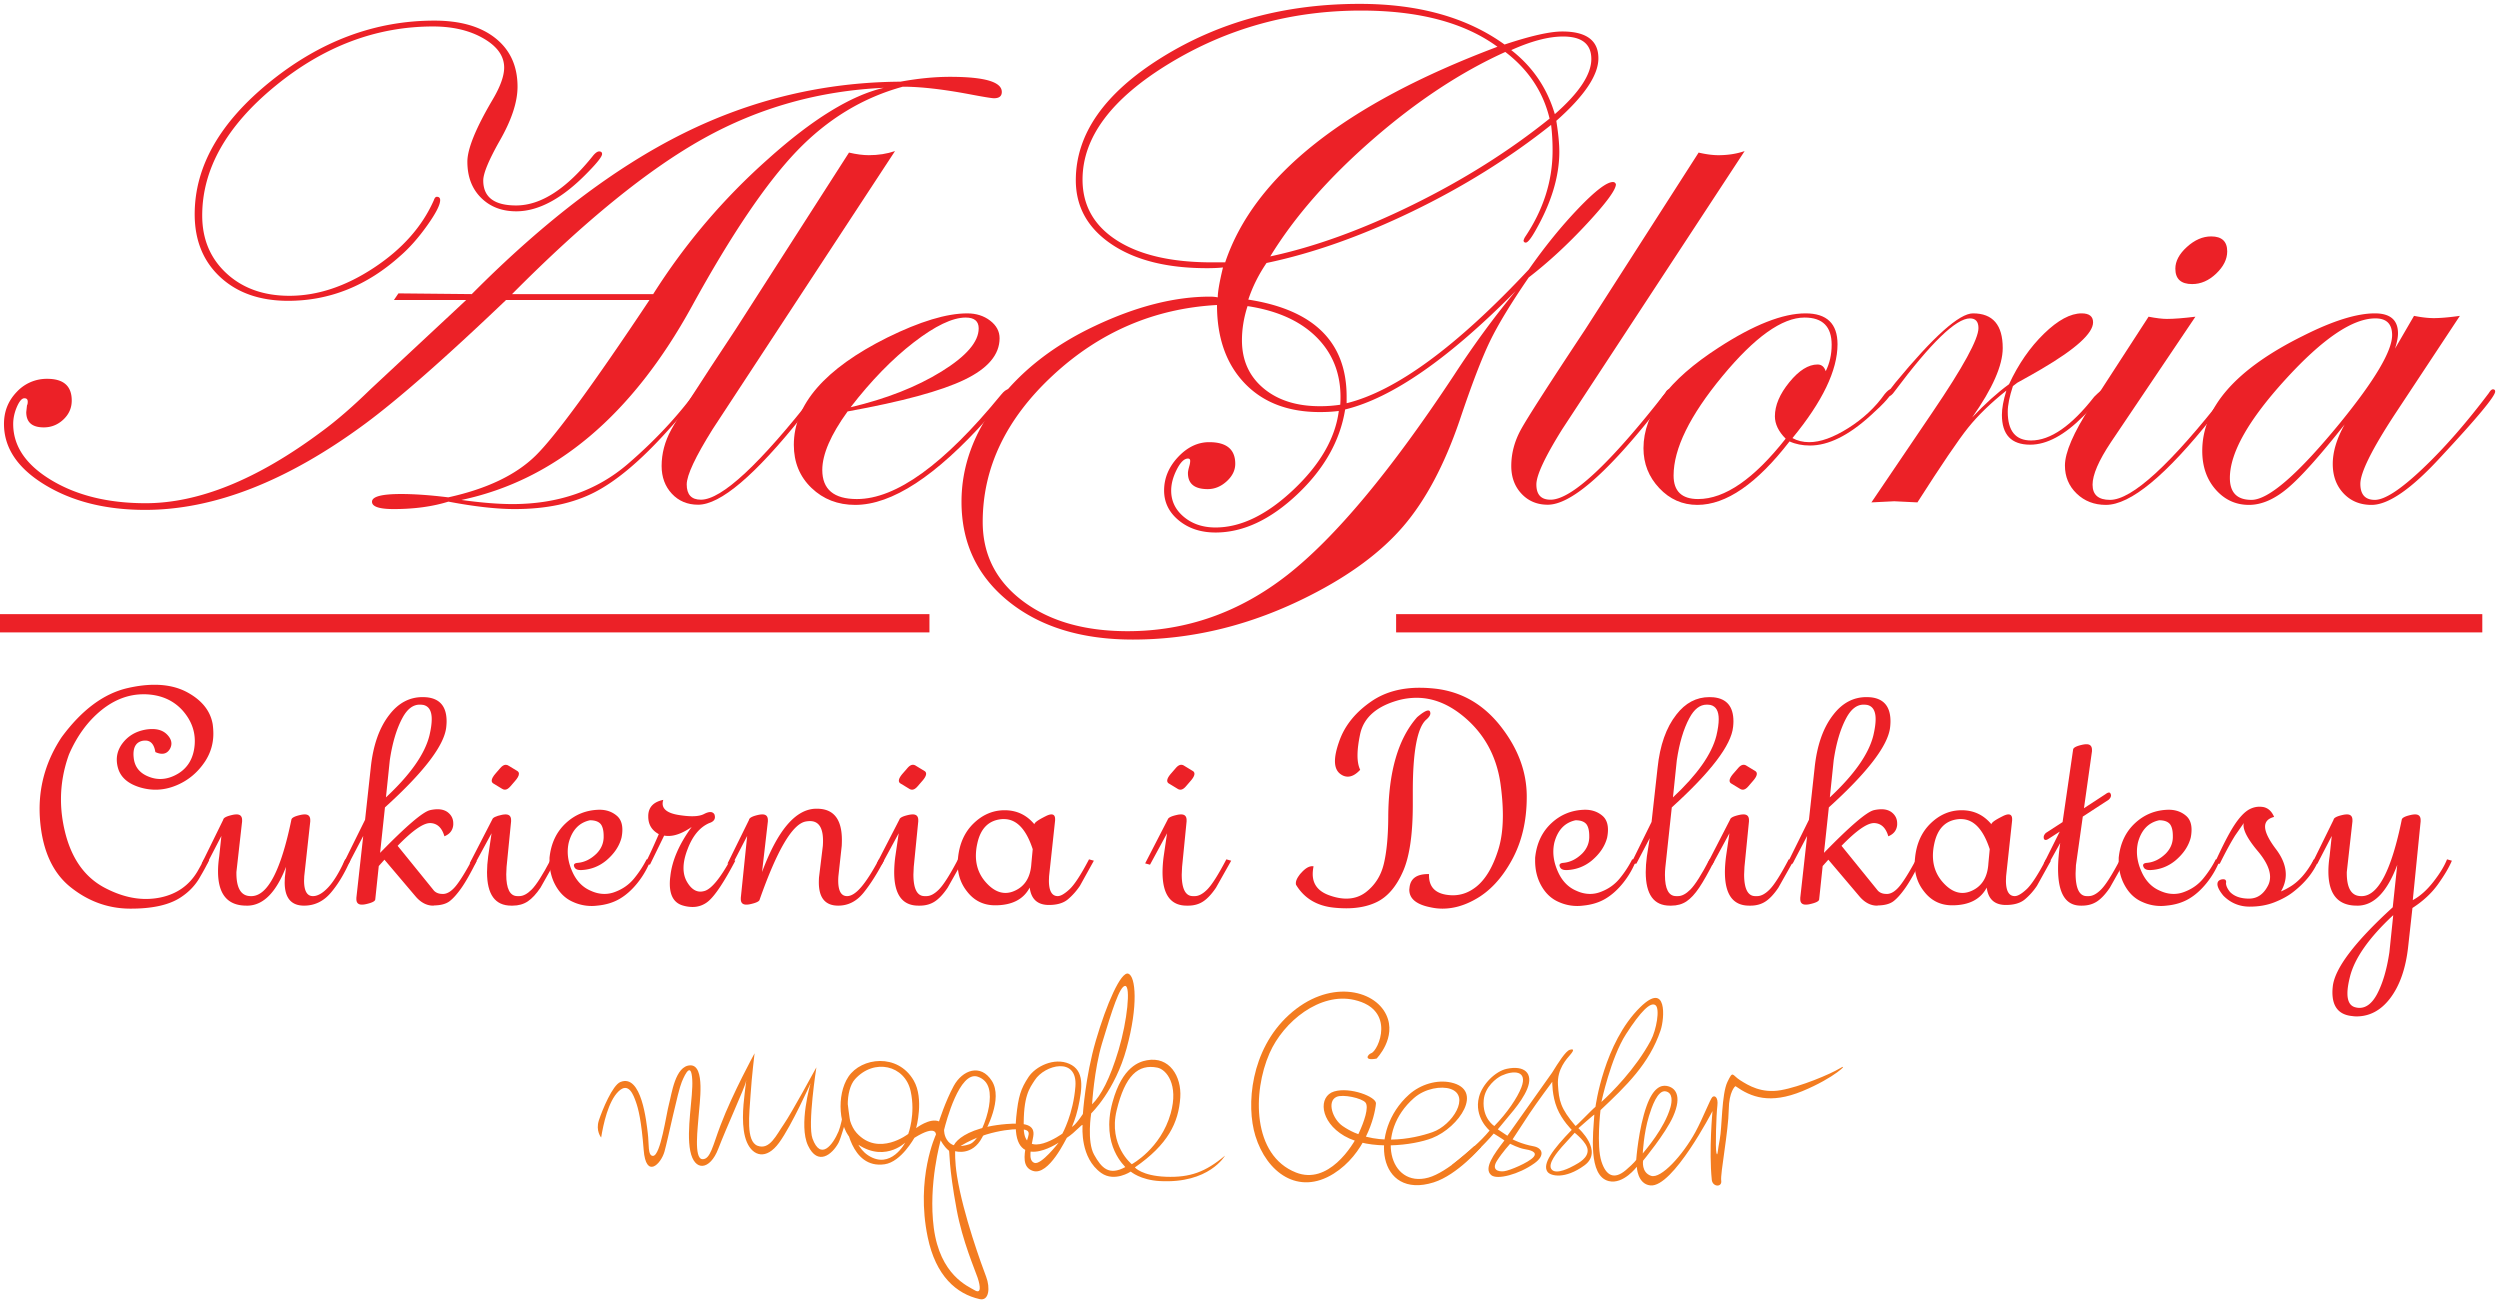 <svg xmlns="http://www.w3.org/2000/svg" viewBox="0 0 417 217"  fill-rule="evenodd" stroke-linejoin="round" stroke-miterlimit="1.414" xmlns:v="https://vecta.io/nano"><style><![CDATA[.B{fill-rule:nonzero}]]></style><g fill="#f37c20" class="B"><path d="M155.755 204.808c1.035 7.889 5.715 9.74 6.821 10.404s.973-.626.495-2.077c-.489-1.452-2.517-6.093-3.495-11.342-1.366-7.346-1.159-9.742-1.288-9.85-.913-.74-1.382-1.748-1.382-1.748s-2.103 7.322-1.151 14.613zm2.401-14.41c.748.878 2.009.962 3.529.469 1.531-.488 2.903-4.072 3.272-6.293s.174-4.292-1.871-4.985c-3.039-1.028-5.298 7.584-5.61 8.866 0 0-.068 1.061.68 1.943zm-15.267-1.419c3.653 4.026 8.608.16 8.608.16s1.253-3.274.4-7.137c-.951-4.328-6.09-5.54-9.289-1.985-1.598 1.77-1.7 6.775.281 8.962zm-42.999-2.1c.572-1.74 2.276-5.872 3.599-6.404 3.541-1.423 4.335 6.73 4.56 8.524.235 1.792-.045 3.82.875 3.803 1.267-.027 2.213-7.016 2.662-8.644s1.027-6.426 3.576-6.458c2.521-.032 1.499 6.419 1.381 8.304s-.871 7.291.624 7.348c1.339.048 1.72-2.273 3.022-5.673 2.048-5.384 5.673-11.989 5.673-11.989s-.465 3.756-.67 6.943c-.197 3.184-.825 7.761 1.191 8.49 2.022.727 3.106-1.807 4.369-3.618s5.42-9.472 5.42-9.472-1.496 9.562-.647 11.885c1.369 3.733 3.39 1.05 4.35-1.211.687-1.645 1.183-6.083 1.457-4.998s.313 6.921 3.459 8.994c3.8 2.503 6.193-2.112 6.193-2.112s-3.812 3.737-8.719-.324c-2.343-1.932-2.816-7.601-.745-10.678 2.167-3.225 8.225-3.965 10.887.64 1.769 3.049.403 7.946.403 7.946s2.28-1.771 3.817-1.128c0 0 1.033-3.292 2.457-5.921 1.438-2.631 4.478-3.798 6.359-.827s-.912 8.066-1.612 9.413c-1.664 3.194-4.51 2.301-4.51 2.301s-.087 1.638.304 4.119c1.031 6.489 4.175 15.017 4.867 16.843s.49 4.072-1.093 3.715c-3.865-.872-7.321-3.85-8.66-10.338-2.042-9.859 1.374-17.103 1.374-17.103s.119-1.772-3.589.537c-.048.029-2.188 4.008-4.971 4.414-5.746.838-6.503-7.179-6.503-7.179s-.813 2.887-1.178 3.58c-1.07 1.986-3.463 3.915-5.092.487-1.622-3.423.421-10.397.421-10.397s-3.11 6.981-5.25 9.916-4.363 2.239-5.366-.076-.634-6.019-.379-8.133c.242-2.119.353-2.668.182-1.847-.165.82-3.21 7.5-4.585 11.076-1.375 3.584-3.967 3.845-4.664.365-.705-3.483.499-9.049.328-11.902-.162-2.857-1.07-1.256-1.741.357-.678 1.613-2.299 9.538-2.89 11.633s-3.087 4.611-3.472-.273c-.375-4.881-.9-6.911-1.293-8.004s-1.193-3.42-2.906-1.759-2.53 5.467-2.895 7.693c0 0-.946-1.12-.38-2.858z"/><path d="M195.273 185.705c1.343-4.789-.711-7.317-2.222-7.623-3.19-.645-5.392 1.304-6.795 7.133s2.525 8.973 2.525 8.973 4.836-2.578 6.492-8.483zm-8.687-10.586c1.456-4.879 2.025-10.61 1.111-10.668s-2.225 4.107-3.878 9.577c-1.319 4.372-1.661 10.175-1.661 10.175 1.467-1.44 2.972-4.209 4.428-9.084zm-15.823 13.112c.121 5.452 6.445.856 6.445.856s1.823-3.272 2.171-7.892c.369-5.015-5.139-3.593-6.784-1.016-.861 1.341-1.942 2.591-1.832 8.052zm-11.064 3.271c-1.624 1.117-.96-3.271 8.176-4.013 3.109-.25 4.823.084 4.471 2.078-.359 1.99-.942 3.965.185 4.398s4.05-3.374 4.05-3.374-8.055 5.458-7.069-4.297c.346-3.405.738-4.669 2.052-6.656 1.165-1.758 4.259-3.307 6.785-2.201 2.562 1.133 2.22 3.976 1.463 7.412-.374 1.665-1.009 3.112-1.009 3.112s.553-.218 1.823-2.146c0 0 .401-6.204 2.161-12.245s4.185-11.6 5.421-11.16 1.658 5.351-.288 12.448c-1.939 7.096-5.908 10.852-5.908 10.852s-.751 4.688.488 6.901 2.463 3.534 5.197 2.059c.099-.055-4.164-3.451-2.12-10.857 1.639-5.93 4.486-6.727 5.726-6.96 3.744-.702 5.808 2.672 5.568 6.221-.287 4.191-2.05 7.837-7.576 11.65 0 0 1.167 1.408 5.178 1.56 4.022.148 6.583-.779 9.854-3.52 0 0-2.637 4.705-10.884 4.237-3.235-.179-4.835-1.58-4.835-1.58s-2.703 1.807-4.924.232c-3.534-2.518-3.115-7.584-3.115-7.959 0-.368-1.19 1.18-2.623 2.092-.09.058-2.993 6.403-5.664 5.518-1.818-.602-1.398-2.635-1.183-4.162.203-1.527 1.19-2.526-.403-2.751s-6.906.303-10.997 3.111zm118.927-6.787c.26-.915.448-2.426-.786-2.679-1.366-.273-2.332 2.639-2.785 4.095-.894 2.88-1.042 6.265-1.042 6.265.456-.578 3.621-4.195 4.613-7.681zm-3.275-11.163c.936-1.742 1.574-5.326.774-5.895-.808-.575-2.415.965-4.924 4.863-2.514 3.902-4.087 11.285-4.087 11.285 1.604-1.453 5.705-5.514 8.237-10.253zm-14.834 17.75c-.631.736-2.486 2.852-1.698 3.77.777.92 3.121-.322 3.818-.708s2.322-1.24 2.175-2.613c-.122-1.227-2.155-2.803-2.155-2.803l-2.14 2.354zm-10.812 2.301c-.998 1.573.257 1.872 1.18 1.757.934-.108 4.072-1.441 4.881-2.338s-.597-1.212-1.52-1.361c-.907-.15-2.358-.88-2.358-.88s-1.276 1.398-2.183 2.822zm4.06-12.226c1.11-2.885-1.37-2.851-3.287-1.969-.86.391-2.799 1.871-2.993 4.069-.275 3.094 1.767 4.345 1.767 4.345 2.137-2.181 3.851-4.725 4.513-6.445zm-11.534 12.912c2.993-2.467 4.544-3.682 6.237-5.715 0 0-2.65-2.2-1.771-5.599.563-2.165 2.749-4.292 4.619-4.695 2.927-.629 4.513.699 3.425 3.352-.973 2.367-3.349 4.768-4.904 6.743l1.595 1.068 7.472-10.545c1.029-1.665 2.242-3.574 2.924-3.787.687-.216.754.049.116.789-.631.736-2.246 2.442-2.074 5.046.167 2.613.379 3.885 2.925 6.862.08.09 2.715-2.716 3.33-3.191 0 0 1.386-10.662 7.46-16.613 4.547-4.454 4.069 1.889 3.405 3.846-1.883 5.587-5.742 9.278-10.027 13.319 0 0-.701 5.927.163 8.584.766 2.373 2.117 3.069 4.063 1.421 1.482-1.265 1.732-1.719 1.732-1.719s.373-5.209 1.739-8.991c1.089-3.032 2.381-3.489 3.322-3.336 1.382.221 2.683 1.519 1.092 5.104-1.252 2.825-5.011 7.375-5.011 7.375s-.31 1.971 1.335 2.518 5.255-3.388 7.403-7.317c1.236-2.274 2.468-5.501 2.819-5.82.358-.328 1.013-.018.838 1.437-.182 1.465-.367 7.075-.161 7.867s.193-.418.567-2.301c.369-1.874.3-7.508 1.266-9.516.968-2.018.748-1.165 2.122-.296s3.551 2.226 6.779 1.663 8.227-2.651 9.888-3.661c1.66-1.017-.858 1.581-6.284 3.82-5.432 2.233-8.567.995-11.14-.823-.075-.05-1.102.925-1.139 3.891-.05 3.638-1.436 10.725-1.257 11.862s-1.446 1.089-1.574-.142c-.496-4.95.119-11.465.119-11.465s-6.618 12.805-10.368 12.403c-2.17-.23-2.257-3.112-2.257-3.112s-2.23 2.984-4.67 2.392c-3.506-.855-2.612-7.988-2.415-11.087.003-.09-2.656 2.265-2.656 2.265s4.26 3.822 1.002 6.201-5.664 1.766-6.156 1.075c-.934-1.297.899-3.749 4.042-7.003 0 0-1.63-1.596-2.45-3.624-.85-2.071-.8-4.397-.8-4.397s-2.574 3.455-3.8 5.306l-2.817 4.298s1.451.789 3.499 1.157c1.426.26 2.039 1.487.122 2.851-2.571 1.841-6.208 2.793-7.187 1.955-1.299-1.106.412-3.443 2.201-5.778.023-.032-1.783-1.152-1.783-1.152s-3.482 4.154-7.324 6.652l.404-1.437z"/><path d="M229.614 176.574s3.406-3.488 1.618-7.297c-2.009-4.288-9.661-5.985-16.237.01-6.416 5.852-7.167 15.087-5.595 20.185 1.887 6.114 7.16 9.992 13.051 6.297 5.189-3.26 6.862-9.414 7.059-11.7.101-1.11-4.312-2.814-6.976-2.013s-2.43 5.018 1.701 7.419c4.256 2.468 11.469 1.596 14.637.359 4.541-1.777 8.713-8.048 3.161-9.274-2.32-.505-5.069.276-7.024 2.03-6.778 6.087-5.181 17.552 4.12 14.634 3.997-1.258 7.899-5.881 7.899-5.881l-1.129-.168s-4.434 4.362-7.637 5.249c-6.562 1.813-8.964-7.534-2.412-13.271 1.877-1.644 4.602-2.03 6.087-1.524 3.402 1.149.334 6.047-2.987 7.211-3.291 1.155-9.939 2.503-15.015-1.029-1.658-1.152-2.647-4.119-.995-4.855 1.045-.477 4.22.2 4.829.956.598.755-.228 3.196-1.098 5.059-1.051 2.255-5.154 8.717-10.502 6.604-7.295-2.877-7.262-13.397-4.411-19.893 2.346-5.343 8.439-10.195 14.135-8.896 7.051 1.611 4.025 8.496 2.817 8.892-.531.174-1.357 1.321.904.896z"/></g><g fill="#ec2127" class="B"><path d="M147.411 14.649c-10.808.496-20.836 3.318-30.071 8.463S97.46 36.908 85.409 49.058h23.544a105.17 105.17 0 0 1 19.199-22.568c7.368-6.612 13.788-10.562 19.259-11.841zm-46.984 11.042c0 .414-.77 1.408-2.307 2.978-4.23 4.388-8.233 6.578-12.009 6.578-2.408 0-4.368-.757-5.885-2.274s-2.268-3.518-2.268-6.009c0-2.117 1.389-5.545 4.174-10.279 1.31-2.199 1.963-4.006 1.963-5.418 0-1.908-1.149-3.527-3.446-4.857s-5.106-1.995-8.415-1.995c-9.482 0-18.27 3.325-26.364 9.968S33.729 28.219 33.729 35.945c0 3.944 1.353 7.164 4.055 9.656s6.203 3.738 10.494 3.738c4.666 0 9.362-1.557 14.089-4.675s8.06-6.874 10.002-11.276c.125-.374.288-.561.494-.561.37 0 .557.187.557.561 0 .786-.722 2.197-2.167 4.226s-2.926 3.712-4.45 5.036c-5.568 5.019-11.817 7.527-18.741 7.527-4.701 0-8.476-1.319-11.319-3.953s-4.269-6.132-4.269-10.484c0-7.968 4.203-15.343 12.61-22.127S62.611 3.439 72.445 3.439c4.338 0 7.735.976 10.192 2.93s3.688 4.649 3.688 8.095c0 2.574-1.008 5.605-3.018 9.092-1.802 3.199-2.7 5.379-2.7 6.543 0 2.783 1.824 4.171 5.486 4.171 4.151 0 8.452-2.796 12.901-8.391.371-.415.682-.621.934-.621.331 0 .499.143.499.433zm66.675-10.358c0 .705-.435 1.054-1.302 1.054-.37 0-1.76-.226-4.159-.682-4.429-.829-8.111-1.244-11.052-1.244-6.665 1.826-12.553 5.399-17.666 10.721-5.109 5.329-10.937 13.936-17.471 25.827-10.015 18.275-22.847 29.072-38.492 32.384 3.278.453 6.115.687 8.521.687 7.628 0 14.034-2.226 19.214-6.67 5.02-4.319 9.183-8.889 12.503-13.706.371-.543.658-.81.868-.81.246 0 .392.062.437.188 0 .578-2.386 3.505-7.149 8.769-4.437 4.936-8.48 8.347-12.126 10.234s-8.103 2.828-13.366 2.828c-3.023 0-6.715-.414-11.068-1.242-2.653.828-5.696 1.242-9.138 1.242-2.405 0-3.605-.408-3.605-1.221 0-.862 1.614-1.291 4.842-1.291 2.271 0 4.897.188 7.875.557 6.412-1.407 11.261-3.72 14.548-6.934s9.626-11.879 19.019-25.987H84.414c-10.15 9.687-17.998 16.576-23.55 20.676-12.961 9.559-25.18 14.337-36.653 14.337-6.543 0-12.105-1.385-16.682-4.157S.665 74.725.665 70.707c0-2.073.699-3.84 2.104-5.31a6.8 6.8 0 0 1 5.116-2.209c2.722 0 4.081 1.208 4.081 3.616 0 1.247-.469 2.305-1.4 3.178S8.542 71.288 7.3 71.288c-1.947 0-2.921-.847-2.921-2.552l.123-1.125c.081-.122.124-.326.124-.619 0-.376-.186-.563-.559-.563-.416 0-.83.48-1.248 1.434-.411.956-.618 1.91-.618 2.863 0 3.697 2.129 6.824 6.389 9.379s9.49 3.831 15.696 3.831c8.889 0 18.672-3.98 29.345-11.941 2.44-1.783 5.151-4.124 8.126-7.03l14.148-13.188 1.859-1.74H65.711l.747-1.101 12.236.122c12.136-12.222 23.913-21.161 35.323-26.822s23.474-8.529 36.188-8.613c2.939-.535 5.697-.807 8.263-.807 5.76 0 8.634.841 8.634 2.517z"/><path d="M149.286 25.201l-30.418 46.388c-2.884 4.614-4.323 7.685-4.323 9.217 0 1.696.789 2.543 2.364 2.543 3.482 0 9.864-5.939 19.144-17.818.205-.413.453-.623.745-.623.169.042.249.167.249.373s-.206.497-.62.87l-2.669 3.345c-7.821 9.793-13.592 14.691-17.314 14.691-1.781 0-3.237-.613-4.377-1.834-1.134-1.219-1.708-2.761-1.708-4.624 0-2.068.526-4.075 1.584-6.024 1.052-1.94 4.64-7.531 10.758-16.761l18.912-29.492c1.247.29 2.349.433 3.306.433 1.578 0 3.034-.227 4.367-.684z"/><path d="M163.246 54.776c0-1.208-.726-1.809-2.172-1.809-2.194 0-5.087 1.383-8.667 4.147s-7.093 6.369-10.527 10.816c5.963-1.411 11.011-3.397 15.153-5.955s6.213-4.954 6.213-7.199zm5.2 10.538c0 .123-.372.617-1.112 1.484l-2.67 3.04c-8.556 9.588-15.9 14.378-22.017 14.378-2.896 0-5.324-.942-7.288-2.826s-2.948-4.281-2.948-7.181c0-6.755 5.197-12.719 15.58-17.901 5.46-2.691 9.909-4.038 13.343-4.038 1.491 0 2.764.401 3.817 1.207s1.581 1.789 1.581 2.944c0 2.729-1.947 5.032-5.841 6.908-3.892 1.883-10.397 3.648-19.51 5.299-2.814 3.896-4.223 7.152-4.223 9.763 0 3.234 1.925 4.851 5.775 4.851 6.539 0 14.547-5.789 24.024-17.374.496-.616.912-.928 1.244-.928.164.04.245.165.245.374z"/><path d="M265.433 9.847c0-2.504-1.575-3.756-4.719-3.756-2.405 0-5.285.754-8.638 2.265 3.565 2.776 5.986 6.339 7.269 10.684 4.059-3.559 6.088-6.624 6.088-9.193zm-6.961 9.933c-1.076-4.472-3.541-8.177-7.387-11.114-7.416 3.355-14.794 8.222-22.121 14.599s-13.027 12.874-17.084 19.501c7.372-1.577 15.292-4.442 23.764-8.607s16.079-8.954 22.828-14.379zm-34.916 47.728c.295-4.417-.929-8.07-3.66-10.956s-6.668-4.714-11.805-5.493c-.623 1.923-.933 3.825-.933 5.708 0 3.315 1.194 5.977 3.572 7.98s5.523 3.008 9.413 3.008a22.31 22.31 0 0 0 3.413-.247zm26.218-59.709c-5.504-4.022-13.086-6.036-22.736-6.036-11.638 0-22.294 2.936-31.962 8.805s-14.508 12.33-14.508 19.38c0 4.313 1.909 7.694 5.717 10.141s9.109 3.672 15.902 3.672h2.175c4.844-14.413 19.985-26.395 45.412-35.962zm3.047 40.74c-11.141 11.269-20.626 17.854-28.451 19.759-.832 5.199-3.494 9.918-7.986 14.159s-9.04 6.365-13.637 6.365c-2.445 0-4.485-.673-6.12-2.015s-2.454-3.008-2.454-4.994c0-2.065.777-3.922 2.326-5.58 1.554-1.651 3.283-2.48 5.192-2.48 2.897 0 4.35 1.201 4.35 3.604 0 1.079-.476 2.054-1.429 2.924s-2.013 1.303-3.168 1.303c-2.195 0-3.294-.891-3.294-2.674 0-.247.083-.662.249-1.241.082-.291.124-.563.124-.807 0-.25-.124-.375-.373-.375-.621 0-1.247.613-1.865 1.833s-.932 2.393-.932 3.511c0 1.74.702 3.203 2.112 4.382s3.167 1.771 5.282 1.771c4.226 0 8.564-2.105 13.015-6.314s6.968-8.582 7.55-13.125c-.913.126-1.967.188-3.169.188-5.303 0-9.482-1.607-12.547-4.82s-4.6-7.558-4.6-13.038c-10.438.578-19.559 4.485-27.37 11.732s-11.71 15.4-11.71 24.456c0 5.434 2.226 9.831 6.679 13.187s10.286 5.032 17.491 5.032c9.776 0 18.657-3.127 26.65-9.38 7.994-6.261 17.271-17.386 27.833-33.384 3.234-4.969 6.648-9.629 10.252-13.979zm16.713-17.799c0 .91-1.61 3.099-4.816 6.555-3.209 3.462-6.452 6.455-9.724 8.979-2.937 4.272-5.092 7.813-6.458 10.628s-3.066 7.252-5.094 13.298c-2.531 7.378-5.646 13.229-9.352 17.558s-8.914 8.191-15.622 11.589c-9.61 4.89-19.451 7.333-29.512 7.333-8.533 0-15.43-2.113-20.69-6.334-5.259-4.227-7.887-9.775-7.887-16.648 0-5.838 1.987-11.374 5.964-16.613s9.412-9.48 16.31-12.729c6.889-3.253 13.276-4.876 19.16-4.876.502 0 .934.041 1.31.122 0-.916.287-2.58.87-4.991-.745.084-1.64.122-2.674.122-6.673 0-11.983-1.336-15.936-4.01s-5.937-6.227-5.937-10.662c0-7.709 4.786-14.541 14.354-20.488S214.367.647 226.79.647c9.858 0 17.911 2.264 24.17 6.78 4.347-1.446 7.556-2.174 9.626-2.174 4.016 0 6.027 1.492 6.027 4.469 0 2.815-2.34 6.293-7.02 10.431.328 2.071.502 3.791.502 5.154 0 4.104-1.313 8.454-3.918 13.048-.785 1.405-1.348 2.109-1.678 2.109-.206 0-.331-.101-.374-.307.043-.209.123-.413.251-.619 3.064-4.558 4.594-9.364 4.594-14.416a34.63 34.63 0 0 0-.244-4.287c-6.919 5.502-14.634 10.317-23.145 14.431s-16.619 6.987-24.323 8.6c-1.328 1.952-2.339 3.991-3.041 6.108 10.933 1.696 16.4 7.082 16.4 16.169v1.114c8.24-2.027 18.367-9.461 30.377-22.294 2.691-3.852 5.452-7.246 8.266-10.186s4.742-4.415 5.777-4.415c.247 0 .414.131.497.378zm21.47-5.539l-30.421 46.388c-2.88 4.614-4.316 7.685-4.316 9.217 0 1.696.783 2.543 2.361 2.543 3.478 0 9.861-5.939 19.144-17.818.204-.413.455-.623.748-.623.163.042.25.167.25.373s-.212.497-.623.87l-2.671 3.345c-7.822 9.793-13.591 14.691-17.311 14.691-1.782 0-3.24-.613-4.381-1.834s-1.705-2.761-1.705-4.624c0-2.068.523-4.075 1.579-6.024 1.058-1.94 4.645-7.531 10.762-16.761l18.91-29.492c1.247.29 2.352.433 3.309.433 1.577 0 3.031-.227 4.365-.684z"/><path d="M305.52 57.503c0-3.025-1.504-4.536-4.519-4.536-3.753 0-8.332 3.272-13.739 9.821s-8.108 12.062-8.108 16.533c0 2.614 1.362 3.921 4.088 3.921 4.453 0 9.321-3.358 14.606-10.07-1.201-1.205-1.795-2.446-1.795-3.732 0-1.826.804-3.718 2.412-5.688s3.177-2.954 4.707-2.954c.659 0 1.115.376 1.359 1.12.661-1.326.989-2.796.989-4.415zm10.086 7.671c0 .617-1.22 2.018-3.659 4.197-3.637 3.294-6.987 4.942-10.039 4.942-1.282 0-2.424-.229-3.413-.685-5.455 7.059-10.58 10.588-15.374 10.588-2.48 0-4.598-.93-6.355-2.797s-2.634-4.081-2.634-6.649c0-5.802 4.175-11.394 12.525-16.783 5.867-3.813 10.706-5.717 14.512-5.717 3.553 0 5.33 1.717 5.33 5.154 0 4.345-2.508 9.562-7.519 15.65.829.452 1.759.679 2.8.679 1.857 0 4.03-.781 6.508-2.343s4.51-3.458 6.08-5.682c.453-.534.782-.801.994-.801.16 0 .244.079.244.247z"/><path d="M351.239 65.314c0 .289-1.242 1.652-3.722 4.089-3.152 3.178-6.105 4.77-8.88 4.77-3.152 0-4.719-1.661-4.719-4.977 0-1.079.244-2.427.742-4.046-2.606 2.077-4.729 4.137-6.365 6.173s-4.456 6.198-8.469 12.476l-3.866-.188c-.169 0-1.439.06-3.81.188l10.205-15.066c5.102-7.512 7.651-12.181 7.651-14.008 0-1.079-.47-1.618-1.421-1.618-2.317 0-6.508 4.063-12.581 12.189-.375.539-.706.807-.995.807-.166-.038-.247-.16-.247-.372.038-.163.125-.31.247-.435l1.117-1.435c6.371-7.725 10.693-11.591 12.969-11.591 3.309 0 4.96 1.927 4.96 5.786 0 2.899-1.7 6.756-5.094 11.569 2.152-2.281 4.2-4.126 6.146-5.539 1.558-3.356 3.506-6.168 5.83-8.428s4.422-3.388 6.273-3.388c1.273 0 1.914.497 1.914 1.492 0 1.826-2.854 4.416-8.562 7.772-.908.542-2.265 1.308-4.069 2.301l-.739.561c-.572 1.741-.862 3.171-.862 4.29 0 3.194 1.3 4.786 3.899 4.786 3.219 0 6.728-2.427 10.527-7.294.825-.825 1.34-1.238 1.549-1.238.25 0 .372.126.372.374z"/><path d="M371.499 41.937c0 1.297-.612 2.527-1.836 3.696s-2.558 1.751-4.013 1.751c-1.869 0-2.802-.853-2.802-2.567 0-1.252.644-2.462 1.931-3.628s2.636-1.755 4.043-1.755c1.782 0 2.677.833 2.677 2.503zm.861 23.377c-.042.123-.248.411-.623.867l-2.668 3.344c-7.778 9.796-13.712 14.691-17.808 14.691-1.943 0-3.569-.629-4.874-1.887s-1.956-2.82-1.956-4.673c0-2.189 1.428-5.492 4.281-9.91l9.67-14.919c1.294.25 2.314.369 3.065.369 1.123 0 2.706-.119 4.748-.369l-14.112 20.964c-2.03 3.053-3.043 5.405-3.043 7.053 0 1.694.966 2.535 2.912 2.535 3.678 0 10.148-5.935 19.416-17.817.203-.415.41-.622.616-.622.253 0 .376.126.376.374z"/><path d="M399.005 55.897c0-1.86-.927-2.79-2.792-2.79-3.806 0-8.805 3.389-14.99 10.174s-9.28 12.261-9.28 16.44c0 2.442 1.198 3.658 3.6 3.658 2.856 0 7.799-4.302 14.834-12.903 5.752-7.069 8.628-11.932 8.628-14.579zm17.187 9.417c0 .78-3.023 4.42-9.071 10.907-4.89 5.333-8.737 7.995-11.558 7.995-1.902 0-3.458-.642-4.662-1.922s-1.797-2.921-1.797-4.91c0-2.03.659-4.222 1.986-6.589-4.159 5.266-7.34 8.816-9.539 10.658s-4.344 2.763-6.421 2.763c-2.204 0-4.052-.849-5.548-2.546s-2.245-3.851-2.245-6.465c0-7.25 5.616-13.653 16.854-19.207 4.931-2.486 8.913-3.728 11.935-3.728 2.571 0 3.859 1.111 3.859 3.334 0 .666-.165 1.511-.501 2.549l3.175-5.467c1.242.247 2.343.376 3.293.376 1.124 0 2.574-.129 4.355-.376l-10.922 16.53c-3.787 5.798-5.678 9.629-5.678 11.492 0 1.781.808 2.671 2.416 2.671 1.652 0 4.291-1.72 7.928-5.163s7.327-7.662 11.086-12.654c.251-.415.474-.622.683-.622.247 0 .372.126.372.374zM11.508 125.838c-.891 2.454-1.337 4.951-1.337 7.497 0 1.783.223 3.587.668 5.407 1.078 4.422 3.251 7.516 6.522 9.282 2.396 1.28 4.719 1.921 6.966 1.921a12.15 12.15 0 0 0 2.453-.25c2.732-.576 4.784-2.027 6.16-4.349.352-.612.734-1.309 1.143-2.091l.807.225c-.502 1.004-.975 1.877-1.421 2.62-.78 1.467-1.923 2.684-3.428 3.648-1.895 1.21-4.626 1.813-8.194 1.813h-.167c-3.641-.018-6.944-1.213-9.906-3.58s-4.66-6.063-5.087-11.078c-.055-.67-.083-1.329-.083-1.979 0-4.254 1.217-8.23 3.651-11.926 3.344-4.552 7.013-7.294 11.007-8.222 1.617-.373 3.121-.557 4.515-.557 2.007 0 3.771.387 5.294 1.169 2.546 1.338 4.014 3.141 4.405 5.407.073.539.11 1.067.11 1.589 0 1.654-.455 3.187-1.364 4.596-1.227 1.86-2.825 3.196-4.794 4.015-1.153.484-2.313.725-3.483.725-.837 0-1.673-.122-2.508-.363-2.027-.594-3.271-1.652-3.735-3.178-.149-.502-.222-.993-.222-1.476 0-.948.305-1.839.918-2.677.93-1.244 2.203-2.014 3.819-2.314a6.84 6.84 0 0 1 1.169-.109c1.041 0 1.859.297 2.453.891.502.504.752 1.013.752 1.532 0 .298-.082.595-.25.895-.316.535-.752.807-1.31.807-.334 0-.706-.092-1.115-.281-.205-1.28-.762-1.921-1.671-1.921-.132 0-.261.009-.391.026-1.058.187-1.589.94-1.589 2.26 0 .148.009.307.027.473.132 1.616 1.014 2.723 2.648 3.315.596.224 1.189.334 1.785.334 1.021 0 2.043-.316 3.066-.944 1.596-1.005 2.488-2.577 2.675-4.71.017-.225.028-.448.028-.672 0-1.874-.688-3.585-2.062-5.127-1.561-1.707-3.633-2.602-6.215-2.677h-.279c-2.49 0-4.831.886-7.023 2.65-2.268 1.841-4.07 4.302-5.407 7.384z"/><path d="M48.602 136.737c.037-.337.594-.614 1.671-.838.205-.035.391-.057.559-.057.613 0 .919.316.919.948v.225l-1.003 9.139-.029.726c0 1.727.493 2.592 1.477 2.592.8 0 1.659-.498 2.578-1.491s1.855-2.54 2.802-4.642l.864.141c-.967 2.211-2.059 4.028-3.275 5.449s-2.699 2.132-4.446 2.132c-2.155 0-3.233-1.291-3.233-3.875l.029-.835.196-1.757c-1.635 4.219-3.744 6.374-6.327 6.467h-.279c-3.159 0-4.737-1.905-4.737-5.715 0-.76.065-1.588.195-2.48l.362-3.428-2.397 4.626h-.891l3.594-7.327c.037-.337.594-.614 1.673-.838a3.36 3.36 0 0 1 .557-.057c.612 0 .921.316.921.948v.225l-.95 8.444v.167c0 2.564.8 3.846 2.398 3.846h.195c2.656-.111 4.849-4.359 6.577-12.735z"/><path d="M64.376 133.002c4.05-3.771 6.465-7.199 7.245-10.285.261-1.096.391-2.015.391-2.76 0-1.354-.457-2.143-1.366-2.367-.223-.038-.437-.056-.641-.056-1.133 0-2.101.754-2.899 2.255-.966 1.804-1.663 4.144-2.089 7.024l-.641 6.189zm12.582 15.119c-.716 1.011-1.37 1.745-1.964 2.2s-1.468.691-2.621.709c-.036.022-.073.031-.111.031-1.114 0-2.117-.541-3.01-1.617l-5.128-6.048-.946 1.059-.586 5.574c-.039.316-.596.585-1.672.807-.206.04-.39.057-.558.057-.614 0-.919-.307-.919-.92v-.225l1.142-10.31-2.424 4.626h-.893l3.625-7.327.946-8.669c.389-3.753 1.43-6.707 3.121-8.862 1.505-1.95 3.344-2.927 5.519-2.927.223 0 .455.011.696.029 2.212.224 3.317 1.56 3.317 4.013 0 .28-.02.584-.055.921-.298 3.047-3.707 7.523-10.229 13.431l-.808 7.581c4.292-4.406 7.05-6.772 8.277-7.106a5.78 5.78 0 0 1 1.31-.166c.63 0 1.171.145 1.616.444.669.482 1.003 1.123 1.003 1.921v.225c-.075.909-.566 1.549-1.477 1.923-.408-1.413-1.18-2.148-2.313-2.204h-.084c-1.152 0-2.953 1.264-5.406 3.793l6.076 7.497c.351.351.817.526 1.394.526h.223c.668-.053 1.346-.504 2.034-1.349s1.598-2.317 2.731-4.419l.725.281c-.986 1.987-1.837 3.488-2.551 4.501z"/><path d="M83.437 128.124c.316-.372.623-.557.92-.557.167 0 .335.054.503.168l1.421.864c.184.11.277.269.277.473 0 .318-.232.734-.696 1.253l-.725.838c-.316.369-.622.557-.918.557-.168 0-.336-.056-.503-.168l-1.422-.864c-.185-.113-.278-.268-.278-.473 0-.316.232-.734.696-1.256l.725-.835zm-4.292 16.107l-.807-.22 3.762-7.305v.031c.037-.337.594-.614 1.671-.838.205-.035.391-.057.557-.057.614 0 .921.316.921.948v.225l-.753 7.579-.055 1.256c0 2.415.622 3.622 1.867 3.622h.307c.65 0 1.338-.365 2.062-1.088.78-.779 1.848-2.459 3.205-5.045l.809.225-2.537 4.501c-.707 1.048-1.412 1.811-2.118 2.283s-1.551.713-2.535.713h-.223c-2.696 0-4.042-1.858-4.042-5.576 0-.798.064-1.689.196-2.674l.557-3.818-2.844 5.238z"/><path d="M92.634 147.633c-.65-1.191-.975-2.546-.975-4.069v-.475c.241-2.396 1.148-4.322 2.717-5.783s3.441-2.205 5.615-2.242c1.189 0 2.182.362 2.984 1.085.555.522.835 1.273.835 2.258 0 .41-.048.845-.141 1.311-.372 1.431-1.233 2.712-2.59 3.846-1.189.964-2.555 1.486-4.096 1.561h-.168c-.557 0-.902-.188-1.032-.557-.037-.075-.055-.15-.055-.224 0-.241.205-.382.614-.417 1.15-.096 2.21-.614 3.176-1.563.741-.76 1.132-1.645 1.17-2.646v-.28c0-.853-.148-1.494-.447-1.923-.351-.462-.966-.694-1.839-.694-1.801.387-2.981 1.633-3.538 3.732a6.96 6.96 0 0 0-.168 1.504c0 1.041.232 2.102.698 3.178.687 1.635 1.737 2.749 3.148 3.346.764.351 1.524.526 2.287.526a4.83 4.83 0 0 0 1.755-.333c1.3-.483 2.367-1.24 3.205-2.272s1.523-2.084 2.064-3.163l.694.084c-.54 1.395-1.273 2.671-2.201 3.834s-1.928 2.05-2.996 2.674-2.318.998-3.75 1.13c-.294.035-.592.056-.891.056a7.46 7.46 0 0 1-3.121-.671c-1.244-.539-2.229-1.475-2.954-2.813z"/><path d="M118.301 137.291c-1.579.688-2.787 2.147-3.623 4.376-.446 1.154-.667 2.194-.667 3.121 0 .874.195 1.645.585 2.314.631 1.079 1.375 1.619 2.228 1.619.224 0 .465-.04.725-.114 1.152-.37 2.591-2.125 4.319-5.268l.782.225c-1.896 3.603-3.41 5.871-4.544 6.799a4.02 4.02 0 0 1-2.592.921 5.76 5.76 0 0 1-1.643-.254c-1.432-.426-2.146-1.633-2.146-3.622 0-.39.027-.798.084-1.225.277-2.619 1.466-5.368 3.566-8.248-1.448 1.001-2.741 1.503-3.873 1.503a4.29 4.29 0 0 1-.698-.055h-.026l-2.37 4.848-.78-.22c.521-.987 1.273-2.611 2.258-4.878-1.171-.632-1.757-1.609-1.757-2.927v-.197c.056-1.392.893-2.256 2.509-2.59a1.93 1.93 0 0 0-.111.613c0 .966.863 1.598 2.591 1.894.893.148 1.671.223 2.341.223.855 0 1.524-.128 2.006-.39.391-.202.725-.307 1.004-.307a.75.75 0 0 1 .698.39c.055.167.082.316.082.448 0 .465-.316.798-.948 1.001z"/><path d="M127.108 145.459c2.581-6.93 5.554-10.451 8.918-10.564h.25c2.769 0 4.151 1.738 4.151 5.213a19.27 19.27 0 0 1-.026.976l-.557 5.07c-.02.262-.029.504-.029.726 0 1.727.492 2.592 1.478 2.592.706 0 1.485-.498 2.341-1.491s1.848-2.54 2.981-4.642l.864.141c-1.151 2.211-2.303 4.028-3.456 5.449s-2.555 2.132-4.208 2.132c-2.155 0-3.232-1.291-3.232-3.875a13.84 13.84 0 0 1 .027-.835l.641-5.267c.019-.3.029-.576.029-.838 0-2.192-.726-3.288-2.175-3.288a4.14 4.14 0 0 0-.78.083c-2.191.483-4.728 4.813-7.608 12.988-.037.316-.595.585-1.673.807a2.9 2.9 0 0 1-.557.057c-.612 0-.92-.307-.92-.92v-.225l1.061-10.31-2.398 4.626h-.891l3.594-7.3c.036-.352.595-.641 1.673-.865a3.35 3.35 0 0 1 .557-.057c.613 0 .918.316.918.948v.225l-.973 8.444z"/><path d="M151.354 128.124c.316-.372.622-.557.919-.557a.89.89 0 0 1 .503.168l1.42.864a.52.52 0 0 1 .279.473c0 .318-.232.734-.696 1.253l-.725.838c-.316.369-.623.557-.92.557-.167 0-.335-.056-.502-.168l-1.421-.864a.52.52 0 0 1-.278-.473c0-.316.23-.734.696-1.256l.725-.835zm-4.292 16.107l-.807-.22 3.762-7.305v.031c.036-.337.594-.614 1.671-.838.205-.035.389-.057.559-.057.612 0 .918.316.918.948v.225l-.752 7.579-.056 1.256c0 2.415.622 3.622 1.868 3.622h.306c.651 0 1.337-.365 2.062-1.088.78-.779 1.85-2.459 3.206-5.045l.807.225-2.537 4.501c-.705 1.048-1.41 1.811-2.117 2.283s-1.552.713-2.535.713h-.224c-2.694 0-4.042-1.858-4.042-5.576a20.62 20.62 0 0 1 .196-2.674l.557-3.818-2.842 5.238z"/><path d="M172.256 141.641c-1.096-3.346-2.694-5.017-4.793-5.017h-.279c-2.25.166-3.643 1.543-4.18 4.125a9.28 9.28 0 0 0-.225 1.98c0 1.726.559 3.213 1.673 4.457 1.041 1.17 2.129 1.755 3.262 1.755.52 0 1.059-.128 1.614-.391 1.673-.778 2.575-2.292 2.705-4.539l.223-2.37zm5.894 8.347c-.754.641-1.816.96-3.191.96-1.894 0-2.964-.966-3.205-2.899-1.04 1.971-2.963 2.955-5.768 2.955-1.951 0-3.523-.781-4.71-2.341-1.023-1.299-1.534-2.822-1.534-4.57a9.12 9.12 0 0 1 .057-1.004c.241-2.396 1.115-4.319 2.619-5.768s3.223-2.173 5.157-2.173c2.005 0 3.658.778 4.96 2.34.018-.28.621-.716 1.81-1.308.429-.225.771-.338 1.032-.338.409 0 .614.263.614.782v.223l-1.005 9.307-.027.726c0 1.727.493 2.592 1.477 2.592.482 0 1.134-.376 1.951-1.131s1.905-2.416 3.261-5.002l.808.225-2.326 4.194c-.57.845-1.227 1.589-1.98 2.23zm17.961-21.864c.316-.372.621-.557.92-.557.165 0 .333.054.501.168l1.421.864c.188.11.279.269.279.473 0 .318-.233.734-.697 1.253l-.724.838c-.316.369-.622.557-.918.557a.9.9 0 0 1-.503-.168l-1.421-.864a.52.52 0 0 1-.277-.473c0-.316.23-.734.696-1.256l.723-.835zm-4.29 16.107l-.809-.22 3.762-7.305v.031c.038-.337.595-.614 1.673-.838a3.33 3.33 0 0 1 .555-.057c.616 0 .921.316.921.948v.225l-.751 7.579-.058 1.256c0 2.415.624 3.622 1.868 3.622h.307c.65 0 1.337-.365 2.062-1.088.781-.779 1.85-2.459 3.205-5.045l.809.225-2.537 4.501c-.705 1.048-1.412 1.811-2.118 2.283s-1.552.713-2.537.713h-.223c-2.692 0-4.04-1.858-4.04-5.576a20.62 20.62 0 0 1 .196-2.674l.557-3.818-2.842 5.238zm52.308-24.718c-2.508-2.08-5.12-3.121-7.832-3.121a11.81 11.81 0 0 0-2.868.36c-3.756 1.004-5.938 2.892-6.549 5.658-.297 1.395-.447 2.593-.447 3.596 0 .986.15 1.786.447 2.396-.706.763-1.395 1.142-2.063 1.142-.447 0-.873-.154-1.282-.472-.577-.446-.864-1.152-.864-2.118 0-.857.224-1.914.668-3.178.912-2.714 2.76-5.006 5.547-6.883 2.173-1.449 4.803-2.174 7.884-2.174.895 0 1.823.057 2.787.168 4.329.539 7.925 2.637 10.786 6.299s4.301 7.523 4.32 11.592v.14c0 4.013-.826 7.525-2.48 10.534-1.673 3.065-3.732 5.269-6.186 6.604-1.803 1.005-3.604 1.505-5.408 1.505a9.04 9.04 0 0 1-1.979-.224c-2.358-.461-3.538-1.439-3.538-2.924 0-.074.009-.158.027-.251.113-1.579 1.153-2.368 3.123-2.368h.137v.222c0 1.801.922 2.871 2.761 3.206.426.073.835.11 1.226.11 1.43 0 2.747-.492 3.957-1.476 1.524-1.246 2.731-3.3 3.622-6.159.502-1.619.753-3.512.753-5.688 0-1.652-.138-3.463-.419-5.434-.685-4.552-2.73-8.24-6.13-11.062zm-13.32 24.623c.482-1.979.734-4.603.751-7.874.04-7.506 1.645-13.052 4.82-16.639.874-.742 1.488-1.114 1.842-1.114.128 0 .221.047.278.139a.74.74 0 0 1 .084.334c0 .316-.242.679-.725 1.088-1.467 1.357-2.203 5.333-2.203 11.928v2.172c0 4.925-.528 8.612-1.585 11.065-1.136 2.639-2.642 4.394-4.517 5.269-1.413.667-3.086 1.001-5.016 1.001a20.09 20.09 0 0 1-2.064-.112c-2.84-.297-4.942-1.57-6.296-3.817a.93.93 0 0 1-.029-.252c0-.372.176-.798.53-1.28.111-.168.241-.325.391-.475.65-.725 1.251-1.085 1.81-1.085a.91.91 0 0 1 .223.028 6.34 6.34 0 0 0-.141 1.282c0 1.746.966 2.944 2.902 3.594.966.334 1.865.501 2.703.501 1.207 0 2.274-.342 3.205-1.032 1.541-1.168 2.555-2.744 3.037-4.721zm26.224 3.497c-.65-1.191-.975-2.546-.975-4.069v-.475c.241-2.396 1.147-4.322 2.715-5.783s3.443-2.205 5.616-2.242c1.189 0 2.183.362 2.984 1.085.554.522.835 1.273.835 2.258 0 .41-.047.845-.14 1.311-.373 1.431-1.233 2.712-2.59 3.846-1.189.964-2.555 1.486-4.097 1.561h-.169c-.557 0-.901-.188-1.029-.557a.49.49 0 0 1-.056-.224c0-.241.203-.382.61-.417 1.154-.096 2.213-.614 3.178-1.563.743-.76 1.134-1.645 1.172-2.646v-.28c0-.853-.15-1.494-.447-1.923-.351-.462-.966-.694-1.839-.694-1.801.387-2.981 1.633-3.538 3.732a6.9 6.9 0 0 0-.168 1.504c0 1.041.233 2.102.697 3.178.687 1.635 1.736 2.749 3.149 3.346.763.351 1.523.526 2.286.526a4.84 4.84 0 0 0 1.756-.333c1.3-.483 2.367-1.24 3.205-2.272a17.34 17.34 0 0 0 2.062-3.163l.694.084c-.539 1.395-1.271 2.671-2.199 3.834s-1.929 2.05-2.996 2.674-2.319.998-3.75 1.13a7.59 7.59 0 0 1-.892.056 7.46 7.46 0 0 1-3.121-.671c-1.245-.539-2.23-1.475-2.953-2.813z"/><path d="M279.049 133.002c4.049-3.771 6.467-7.199 7.245-10.285.261-1.096.389-2.015.389-2.76 0-1.354-.454-2.143-1.364-2.367-.224-.038-.435-.056-.641-.056-1.133 0-2.099.754-2.897 2.255-.966 1.804-1.663 4.144-2.091 7.024l-.641 6.189zm-3.875 6.8l-2.23 4.262h-.89l3.428-6.967 1.002-9.029c.39-3.753 1.43-6.707 3.124-8.862 1.502-1.95 3.341-2.927 5.517-2.927.22 0 .453.011.695.029 2.211.224 3.318 1.56 3.318 4.013 0 .28-.019.584-.057.921-.299 3.047-3.706 7.523-10.227 13.431l-1.085 10.089c-.04.407-.057.798-.057 1.171 0 2.358.623 3.539 1.865 3.539h.307c.65 0 1.339-.365 2.063-1.088.782-.779 1.849-2.459 3.206-5.045l.807.225c-.984 1.949-1.83 3.451-2.537 4.501s-1.41 1.811-2.117 2.283-1.553.713-2.536.713h-.225c-2.69 0-4.038-1.858-4.038-5.576 0-.798.063-1.689.194-2.674l.473-3.009z"/><path d="M289.916 128.124c.316-.372.623-.557.92-.557.168 0 .335.054.501.168l1.422.864c.185.11.278.269.278.473 0 .318-.233.734-.696 1.253l-.723.838c-.316.369-.623.557-.922.557-.166 0-.333-.056-.501-.168l-1.421-.864a.52.52 0 0 1-.277-.473c0-.316.229-.734.694-1.256l.725-.835zm-4.29 16.107l-.808-.22 3.763-7.305v.031c.035-.337.592-.614 1.671-.838a3.33 3.33 0 0 1 .558-.057c.611 0 .918.316.918.948v.225l-.751 7.579-.057 1.256c0 2.415.623 3.622 1.865 3.622h.309c.648 0 1.338-.365 2.062-1.088.781-.779 1.848-2.459 3.205-5.045l.807.225-2.536 4.501c-.704 1.048-1.411 1.811-2.117 2.283s-1.553.713-2.537.713h-.223c-2.692 0-4.04-1.858-4.04-5.576 0-.798.066-1.689.194-2.674l.557-3.818-2.84 5.238z"/><path d="M305.217 133.002c4.05-3.771 6.465-7.199 7.246-10.285.26-1.096.391-2.015.391-2.76 0-1.354-.456-2.143-1.369-2.367-.22-.038-.435-.056-.639-.056-1.134 0-2.099.754-2.899 2.255-.966 1.804-1.663 4.144-2.089 7.024l-.641 6.189zm12.582 15.119c-.716 1.011-1.37 1.745-1.964 2.2s-1.47.691-2.621.709c-.035.022-.074.031-.11.031-1.114 0-2.12-.541-3.011-1.617l-5.127-6.048-.947 1.059-.585 5.574c-.038.316-.597.585-1.673.807a2.9 2.9 0 0 1-.557.057c-.613 0-.92-.307-.92-.92v-.225l1.145-10.31-2.427 4.626h-.891l3.621-7.327.948-8.669c.391-3.753 1.43-6.707 3.121-8.862 1.505-1.95 3.344-2.927 5.518-2.927a9.39 9.39 0 0 1 .697.029c2.212.224 3.318 1.56 3.318 4.013a9 9 0 0 1-.056.921c-.298 3.047-3.706 7.523-10.228 13.431l-.809 7.581c4.294-4.406 7.05-6.772 8.276-7.106a5.81 5.81 0 0 1 1.312-.166c.632 0 1.168.145 1.615.444.669.482 1.004 1.123 1.004 1.921v.225c-.073.909-.569 1.549-1.477 1.923-.409-1.413-1.181-2.148-2.314-2.204h-.084c-1.151 0-2.953 1.264-5.407 3.793l6.076 7.497c.354.351.819.526 1.395.526h.223c.668-.053 1.347-.504 2.033-1.349s1.598-2.317 2.73-4.419l.725.281c-.983 1.987-1.833 3.488-2.549 4.501z"/><path d="M331.888 141.641c-1.097-3.346-2.695-5.017-4.794-5.017h-.278c-2.249.166-3.641 1.543-4.182 4.125-.149.686-.223 1.348-.223 1.98 0 1.726.558 3.213 1.672 4.457 1.041 1.17 2.129 1.755 3.261 1.755.522 0 1.061-.128 1.617-.391 1.671-.778 2.574-2.292 2.703-4.539l.224-2.37zm5.893 8.347c-.751.641-1.815.96-3.19.96-1.896 0-2.962-.966-3.204-2.899-1.041 1.971-2.964 2.955-5.769 2.955-1.952 0-3.522-.781-4.71-2.341-1.022-1.299-1.535-2.822-1.535-4.57a9.12 9.12 0 0 1 .058-1.004c.241-2.396 1.114-4.319 2.619-5.768s3.223-2.173 5.157-2.173c2.007 0 3.658.778 4.96 2.34.019-.28.62-.716 1.81-1.308.429-.225.773-.338 1.032-.338.408 0 .614.263.614.782v.223l-1.005 9.307-.027.726c0 1.727.491 2.592 1.476 2.592.482 0 1.135-.376 1.952-1.131s1.905-2.416 3.262-5.002l.807.225-2.328 4.194c-.566.845-1.225 1.589-1.979 2.23z"/><path d="M347.41 136.206l-1.142 8.109-.058 1.338c0 2.546.625 3.819 1.87 3.819h.304c.65 0 1.338-.365 2.063-1.088.782-.779 1.848-2.459 3.204-5.045l.809.225-2.534 4.501c-.707 1.048-1.413 1.811-2.12 2.283s-1.551.713-2.536.713h-.194c-2.528 0-3.79-2.045-3.79-6.133 0-1.242.121-2.683.362-4.319l-1.923 3.455h-.835l2.674-5.351-1.812 1.171c-.221.15-.4.224-.528.224-.15 0-.25-.074-.307-.224-.018-.073-.027-.157-.027-.25 0-.223.119-.455.36-.698l2.788-1.811 1.756-12.094c.035-.335.593-.614 1.672-.835a3.06 3.06 0 0 1 .557-.057c.614 0 .918.316.918.948v.221l-1.336 9.503 3.624-2.367c.222-.167.407-.251.557-.251.128 0 .223.084.276.251a.46.46 0 0 1 .056.224c0 .241-.129.482-.389.725l-4.319 2.813z"/><path d="M354.379 147.633c-.653-1.191-.979-2.546-.979-4.069v-.475c.243-2.396 1.148-4.322 2.72-5.783s3.439-2.205 5.615-2.242c1.188 0 2.183.362 2.981 1.085.559.522.835 1.273.835 2.258a6.69 6.69 0 0 1-.137 1.311c-.373 1.431-1.237 2.712-2.593 3.846-1.189.964-2.555 1.486-4.095 1.561h-.168c-.557 0-.901-.188-1.032-.557-.038-.075-.057-.15-.057-.224 0-.241.207-.382.616-.417 1.15-.096 2.211-.614 3.177-1.563.742-.76 1.133-1.645 1.168-2.646v-.28c0-.853-.148-1.494-.444-1.923-.354-.462-.965-.694-1.839-.694-1.803.387-2.984 1.633-3.541 3.732-.11.503-.167 1.004-.167 1.504 0 1.041.232 2.102.698 3.178.688 1.635 1.737 2.749 3.15 3.346.76.351 1.523.526 2.283.526.597 0 1.182-.11 1.757-.333 1.299-.483 2.369-1.24 3.204-2.272s1.523-2.084 2.063-3.163l.698.084c-.541 1.395-1.273 2.671-2.204 3.834s-1.925 2.05-2.996 2.674-2.316.998-3.747 1.13c-.298.035-.596.056-.892.056a7.45 7.45 0 0 1-3.119-.671c-1.247-.539-2.23-1.475-2.955-2.813z"/><path d="M380.462 148.69c.408-.166.835-.378 1.283-.641 1.614-.891 3.018-2.461 4.207-4.71l.753.225c-.835 1.97-2.258 3.725-4.263 5.267-.82.632-1.839 1.189-3.068 1.673s-2.599.723-4.122.723c-1.729 0-3.196-.613-4.403-1.839-.597-.725-.922-1.329-.979-1.812v-.111c0-.408.234-.67.698-.78.114-.018.206-.027.281-.027.316 0 .474.157.474.474v.054c-.021.038-.03.065-.03.082 0 .447.223.948.67 1.506.725.745 1.782 1.115 3.176 1.115s2.462-.751 3.207-2.256c.203-.428.303-.882.303-1.366 0-1.207-.648-2.602-1.949-4.182-1.654-1.949-2.48-3.434-2.48-4.457 0-.131.018-.25.057-.363l-1.452 2.089c-.742 1.189-1.598 2.76-2.564 4.71h-.891c1.338-2.954 2.439-5.088 3.302-6.408s1.698-2.204 2.496-2.648c.557-.298 1.123-.448 1.699-.448a4.27 4.27 0 0 1 .668.057c.798.168 1.395.716 1.786 1.645-1.004.26-1.507.8-1.507 1.617 0 .909.615 2.173 1.841 3.788 1.076 1.431 1.615 2.835 1.615 4.209 0 .948-.269 1.888-.808 2.814z"/><path d="M399.19 152.65c-4.05 3.769-6.455 7.197-7.218 10.28-.278 1.096-.42 2.018-.42 2.76 0 1.357.458 2.138 1.368 2.34.223.058.435.084.641.084 1.132 0 2.108-.761 2.926-2.284.949-1.785 1.634-4.116 2.063-6.996l.64-6.184zm3.26-2.511l.056-.026c1.189-.65 2.323-1.667 3.402-3.053s1.827-2.623 2.256-3.721l.807.225c-.464 1.114-1.236 2.423-2.312 3.928s-2.498 2.825-4.263 3.959l-.697 6.298c-.391 3.75-1.423 6.705-3.096 8.863-1.523 1.949-3.369 2.924-5.544 2.924a4.49 4.49 0 0 1-.698-.056c-2.211-.203-3.313-1.524-3.313-3.956 0-.281.018-.585.053-.922.298-3.028 3.634-7.45 10.008-13.265l.751-7.076c-1.656 4.439-3.81 6.707-6.467 6.8h-.276c-3.16 0-4.741-1.905-4.741-5.715 0-.76.066-1.588.197-2.48l.362-3.428-2.398 4.626h-.891l3.595-7.327c.036-.337.593-.614 1.672-.838a3.34 3.34 0 0 1 .558-.057c.614 0 .916.316.916.948v.225l-.943 8.444v.167c0 2.564.797 3.846 2.396 3.846h.192c2.677-.111 4.871-4.359 6.579-12.735.038-.337.596-.614 1.672-.838.205-.035.391-.057.557-.057.614 0 .921.316.921.948v.225l-1.311 13.124zM0 102.433h155.032v3.053H0zm232.872 0h181.177v3.053H232.872z"/></g></svg>